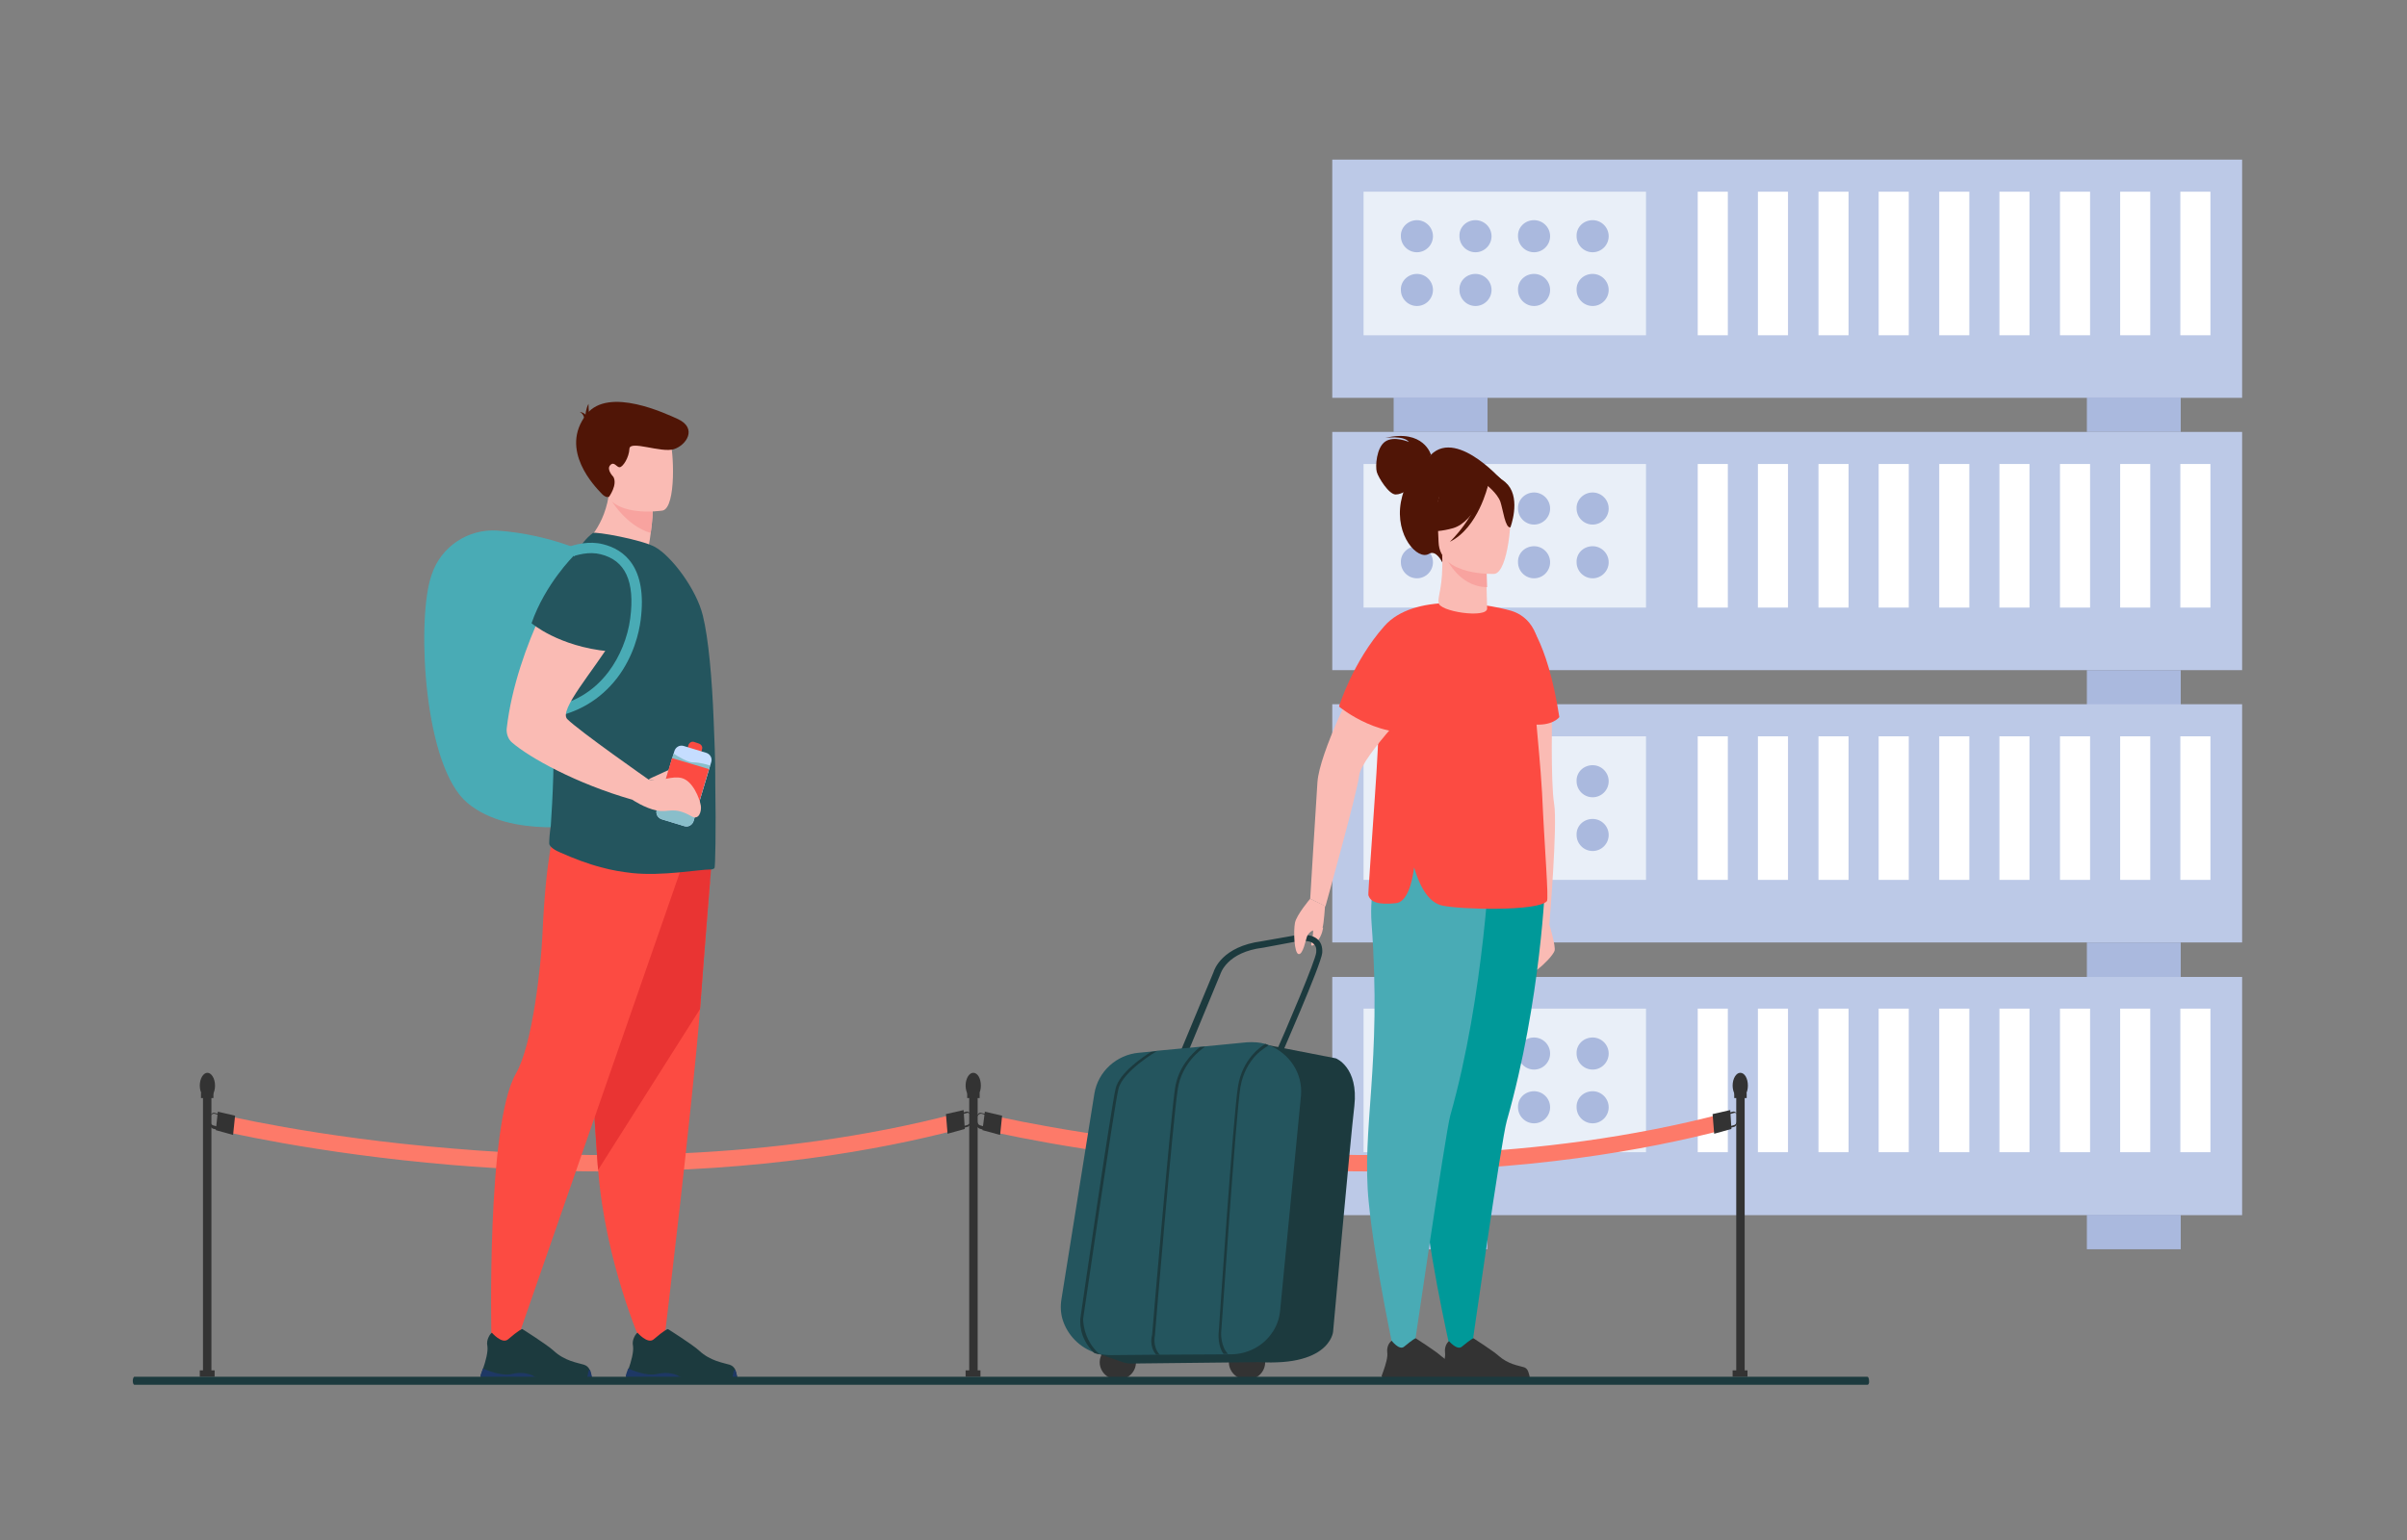 <?xml version="1.0" encoding="utf-8"?>
<!-- Generator: Adobe Illustrator 27.2.0, SVG Export Plug-In . SVG Version: 6.00 Build 0)  -->
<svg version="1.1" id="Capa_1" xmlns="http://www.w3.org/2000/svg" xmlns:xlink="http://www.w3.org/1999/xlink" x="0px" y="0px"
	 viewBox="0 0 600 384" style="enable-background:new 0 0 600 384;" xml:space="preserve">
<rect x="0" y="0" width="600" height="384" fill="#808080" stroke="none"/>
<style type="text/css">
	.st0{fill:none;}
	.st1{fill-rule:evenodd;clip-rule:evenodd;fill:#BCC9E7;}
	.st2{fill-rule:evenodd;clip-rule:evenodd;fill:#AAB9DE;}
	.st3{fill-rule:evenodd;clip-rule:evenodd;fill:#E9EFF8;}
	.st4{fill-rule:evenodd;clip-rule:evenodd;fill:#FFFFFF;}
	.st5{fill:#333333;}
	.st6{fill:#FD7A69;}
	.st7{fill:#49ABB5;}
	.st8{fill:#FC4B42;}
	.st9{fill:#E93433;}
	.st10{fill:#1C3A3E;}
	.st11{fill:#1E3865;}
	.st12{fill:#FABBB4;}
	.st13{fill:#24555E;}
	.st14{fill:#F8A39F;}
	.st15{fill:#501506;}
	.st16{fill:#C5DDFF;}
	.st17{fill:#89BECA;}
	.st18{fill:#009999;}
</style>
<rect id="Rectángulo_1359" x="0" y="0" class="st0" width="600" height="384"/>
<g>
</g>
<g>
	<g>
		<rect x="332.1" y="39.8" class="st1" width="226.8" height="59.4"/>
	</g>
	<g>
		<path class="st2" d="M347.4,99.1h23.4v8.6h-23.4V99.1L347.4,99.1z M520.2,99.1h23.4v8.6h-23.4V99.1z"/>
	</g>
	<g>
		<rect x="339.9" y="47.8" class="st3" width="70.4" height="35.8"/>
	</g>
	<g>
		<path class="st2" d="M353.2,54.9c2.2,0,4,1.8,4,4c0,2.2-1.8,4-4,4c-2.2,0-4-1.8-4-4C349.1,56.7,351,54.9,353.2,54.9L353.2,54.9z
			 M353.2,68.3c2.2,0,4,1.8,4,4c0,2.2-1.8,4-4,4c-2.2,0-4-1.8-4-4C349.1,70.1,351,68.3,353.2,68.3L353.2,68.3z M397,68.3
			c2.2,0,4,1.8,4,4c0,2.2-1.8,4-4,4s-4-1.8-4-4C392.9,70.1,394.7,68.3,397,68.3L397,68.3z M382.4,68.3c2.2,0,4,1.8,4,4
			c0,2.2-1.8,4-4,4c-2.2,0-4-1.8-4-4C378.3,70.1,380.1,68.3,382.4,68.3L382.4,68.3z M367.8,68.3c2.2,0,4,1.8,4,4c0,2.2-1.8,4-4,4
			c-2.2,0-4-1.8-4-4C363.7,70.1,365.5,68.3,367.8,68.3L367.8,68.3z M397,54.9c2.2,0,4,1.8,4,4c0,2.2-1.8,4-4,4s-4-1.8-4-4
			C392.9,56.7,394.7,54.9,397,54.9L397,54.9z M382.4,54.9c2.2,0,4,1.8,4,4c0,2.2-1.8,4-4,4c-2.2,0-4-1.8-4-4
			C378.3,56.7,380.1,54.9,382.4,54.9L382.4,54.9z M367.8,54.9c2.2,0,4,1.8,4,4c0,2.2-1.8,4-4,4c-2.2,0-4-1.8-4-4
			C363.7,56.7,365.5,54.9,367.8,54.9z"/>
	</g>
	<g>
		<path class="st4" d="M423.2,47.8h7.5v35.8h-7.5V47.8L423.2,47.8z M543.5,47.8h7.5v35.8h-7.5V47.8L543.5,47.8z M528.5,47.8h7.5
			v35.8h-7.5V47.8L528.5,47.8z M513.5,47.8h7.5v35.8h-7.5V47.8L513.5,47.8z M498.4,47.8h7.5v35.8h-7.5V47.8L498.4,47.8z M483.4,47.8
			h7.5v35.8h-7.5V47.8L483.4,47.8z M468.3,47.8h7.5v35.8h-7.5V47.8L468.3,47.8z M453.3,47.8h7.5v35.8h-7.5V47.8L453.3,47.8z
			 M438.2,47.8h7.5v35.8h-7.5V47.8z"/>
	</g>
	<g>
		<rect x="332.1" y="107.7" class="st1" width="226.8" height="59.4"/>
	</g>
	<g>
		<path class="st2" d="M347.4,167.1h23.4v8.6h-23.4V167.1L347.4,167.1z M520.2,167.1h23.4v8.6h-23.4V167.1z"/>
	</g>
	<g>
		<rect x="339.9" y="115.7" class="st3" width="70.4" height="35.8"/>
	</g>
	<g>
		<path class="st2" d="M353.2,122.8c2.2,0,4,1.8,4,4c0,2.2-1.8,4-4,4c-2.2,0-4-1.8-4-4C349.1,124.7,351,122.8,353.2,122.8
			L353.2,122.8z M353.2,136.2c2.2,0,4,1.8,4,4c0,2.2-1.8,4-4,4c-2.2,0-4-1.8-4-4C349.1,138,351,136.2,353.2,136.2L353.2,136.2z
			 M397,136.2c2.2,0,4,1.8,4,4c0,2.2-1.8,4-4,4s-4-1.8-4-4C392.9,138,394.7,136.2,397,136.2L397,136.2z M382.4,136.2
			c2.2,0,4,1.8,4,4c0,2.2-1.8,4-4,4c-2.2,0-4-1.8-4-4C378.3,138,380.1,136.2,382.4,136.2L382.4,136.2z M367.8,136.2c2.2,0,4,1.8,4,4
			c0,2.2-1.8,4-4,4c-2.2,0-4-1.8-4-4C363.7,138,365.5,136.2,367.8,136.2L367.8,136.2z M397,122.8c2.2,0,4,1.8,4,4c0,2.2-1.8,4-4,4
			s-4-1.8-4-4C392.9,124.7,394.7,122.8,397,122.8L397,122.8z M382.4,122.8c2.2,0,4,1.8,4,4c0,2.2-1.8,4-4,4c-2.2,0-4-1.8-4-4
			C378.3,124.7,380.1,122.8,382.4,122.8L382.4,122.8z M367.8,122.8c2.2,0,4,1.8,4,4c0,2.2-1.8,4-4,4c-2.2,0-4-1.8-4-4
			C363.7,124.7,365.5,122.8,367.8,122.8z"/>
	</g>
	<g>
		<path class="st4" d="M423.2,115.7h7.5v35.8h-7.5V115.7L423.2,115.7z M543.5,115.7h7.5v35.8h-7.5V115.7L543.5,115.7z M528.5,115.7
			h7.5v35.8h-7.5V115.7L528.5,115.7z M513.5,115.7h7.5v35.8h-7.5V115.7L513.5,115.7z M498.4,115.7h7.5v35.8h-7.5V115.7L498.4,115.7z
			 M483.4,115.7h7.5v35.8h-7.5V115.7L483.4,115.7z M468.3,115.7h7.5v35.8h-7.5V115.7L468.3,115.7z M453.3,115.7h7.5v35.8h-7.5V115.7
			L453.3,115.7z M438.2,115.7h7.5v35.8h-7.5V115.7z"/>
	</g>
	<g>
		<rect x="332.1" y="175.6" class="st1" width="226.8" height="59.4"/>
	</g>
	<g>
		<path class="st2" d="M347.4,235h23.4v8.6h-23.4V235L347.4,235z M520.2,235h23.4v8.6h-23.4V235z"/>
	</g>
	<g>
		<rect x="339.9" y="183.6" class="st3" width="70.4" height="35.8"/>
	</g>
	<g>
		<path class="st2" d="M353.2,190.8c2.2,0,4,1.8,4,4c0,2.2-1.8,4-4,4c-2.2,0-4-1.8-4-4C349.1,192.6,351,190.8,353.2,190.8
			L353.2,190.8z M353.2,204.2c2.2,0,4,1.8,4,4c0,2.2-1.8,4-4,4c-2.2,0-4-1.8-4-4C349.1,206,351,204.2,353.2,204.2L353.2,204.2z
			 M397,204.2c2.2,0,4,1.8,4,4c0,2.2-1.8,4-4,4s-4-1.8-4-4C392.9,206,394.7,204.2,397,204.2L397,204.2z M382.4,204.2
			c2.2,0,4,1.8,4,4c0,2.2-1.8,4-4,4c-2.2,0-4-1.8-4-4C378.3,206,380.1,204.2,382.4,204.2L382.4,204.2z M367.8,204.2c2.2,0,4,1.8,4,4
			c0,2.2-1.8,4-4,4c-2.2,0-4-1.8-4-4C363.7,206,365.5,204.2,367.8,204.2L367.8,204.2z M397,190.8c2.2,0,4,1.8,4,4c0,2.2-1.8,4-4,4
			s-4-1.8-4-4C392.9,192.6,394.7,190.8,397,190.8L397,190.8z M382.4,190.8c2.2,0,4,1.8,4,4c0,2.2-1.8,4-4,4c-2.2,0-4-1.8-4-4
			C378.3,192.6,380.1,190.8,382.4,190.8L382.4,190.8z M367.8,190.8c2.2,0,4,1.8,4,4c0,2.2-1.8,4-4,4c-2.2,0-4-1.8-4-4
			C363.7,192.6,365.5,190.8,367.8,190.8z"/>
	</g>
	<g>
		<path class="st4" d="M423.2,183.6h7.5v35.8h-7.5V183.6L423.2,183.6z M543.5,183.6h7.5v35.8h-7.5V183.6L543.5,183.6z M528.5,183.6
			h7.5v35.8h-7.5V183.6L528.5,183.6z M513.5,183.6h7.5v35.8h-7.5V183.6L513.5,183.6z M498.4,183.6h7.5v35.8h-7.5V183.6L498.4,183.6z
			 M483.4,183.6h7.5v35.8h-7.5V183.6L483.4,183.6z M468.3,183.6h7.5v35.8h-7.5V183.6L468.3,183.6z M453.3,183.6h7.5v35.8h-7.5V183.6
			L453.3,183.6z M438.2,183.6h7.5v35.8h-7.5V183.6z"/>
	</g>
	<g>
		<rect x="332.1" y="243.6" class="st1" width="226.8" height="59.4"/>
	</g>
	<g>
		<path class="st2" d="M347.4,302.9h23.4v8.6h-23.4V302.9L347.4,302.9z M520.2,302.9h23.4v8.6h-23.4V302.9z"/>
	</g>
	<g>
		<rect x="339.9" y="251.5" class="st3" width="70.4" height="35.8"/>
	</g>
	<g>
		<path class="st2" d="M353.2,258.7c2.2,0,4,1.8,4,4c0,2.2-1.8,4-4,4c-2.2,0-4-1.8-4-4C349.1,260.5,351,258.7,353.2,258.7
			L353.2,258.7z M353.2,272.1c2.2,0,4,1.8,4,4c0,2.2-1.8,4-4,4c-2.2,0-4-1.8-4-4C349.1,273.9,351,272.1,353.2,272.1L353.2,272.1z
			 M397,272.1c2.2,0,4,1.8,4,4c0,2.2-1.8,4-4,4s-4-1.8-4-4C392.9,273.9,394.7,272.1,397,272.1L397,272.1z M382.4,272.1
			c2.2,0,4,1.8,4,4c0,2.2-1.8,4-4,4c-2.2,0-4-1.8-4-4C378.3,273.9,380.1,272.1,382.4,272.1L382.4,272.1z M367.8,272.1
			c2.2,0,4,1.8,4,4c0,2.2-1.8,4-4,4c-2.2,0-4-1.8-4-4C363.7,273.9,365.5,272.1,367.8,272.1L367.8,272.1z M397,258.7c2.2,0,4,1.8,4,4
			c0,2.2-1.8,4-4,4s-4-1.8-4-4C392.9,260.5,394.7,258.7,397,258.7L397,258.7z M382.4,258.7c2.2,0,4,1.8,4,4c0,2.2-1.8,4-4,4
			c-2.2,0-4-1.8-4-4C378.3,260.5,380.1,258.7,382.4,258.7L382.4,258.7z M367.8,258.7c2.2,0,4,1.8,4,4c0,2.2-1.8,4-4,4
			c-2.2,0-4-1.8-4-4C363.7,260.5,365.5,258.7,367.8,258.7z"/>
	</g>
	<g>
		<path class="st4" d="M423.2,251.5h7.5v35.8h-7.5V251.5L423.2,251.5z M543.5,251.5h7.5v35.8h-7.5V251.5L543.5,251.5z M528.5,251.5
			h7.5v35.8h-7.5V251.5L528.5,251.5z M513.5,251.5h7.5v35.8h-7.5V251.5L513.5,251.5z M498.4,251.5h7.5v35.8h-7.5V251.5L498.4,251.5z
			 M483.4,251.5h7.5v35.8h-7.5V251.5L483.4,251.5z M468.3,251.5h7.5v35.8h-7.5V251.5L468.3,251.5z M453.3,251.5h7.5v35.8h-7.5V251.5
			L453.3,251.5z M438.2,251.5h7.5v35.8h-7.5V251.5z"/>
	</g>
</g>
<g>
	<g>
		<g>
			<rect x="241.6" y="273.1" class="st5" width="2.1" height="69.6"/>
			<path class="st5" d="M240.7,270.7c0-1.8,0.9-3.2,1.9-3.2c1.1,0,1.9,1.4,1.9,3.2c0,1.8-0.9,3.2-1.9,3.2
				C241.6,273.9,240.7,272.4,240.7,270.7z"/>
			<rect x="240.7" y="341.7" class="st5" width="3.7" height="1.6"/>
			<rect x="241.1" y="272.5" class="st5" width="3.1" height="1.3"/>
		</g>
		<path class="st6" d="M150.7,292.1c-11.8,0-24.4-0.5-37.9-1.6c-34.6-2.9-58.5-8.7-58.8-8.8l0.4-4c0.2,0.1,24.1,5.9,58.6,8.7
			c31.8,2.7,79.3,3.3,125.2-8.7l0.4,4C219.1,286.8,189.5,292.1,150.7,292.1z"/>
		<path class="st6" d="M341.9,292.1c-11.8,0-24.4-0.5-37.9-1.6c-34.6-2.9-58.5-8.7-58.8-8.8l0.4-4c0.2,0.1,24.1,5.9,58.6,8.7
			c31.8,2.7,79.3,3.3,125.2-8.7l0.4,4C410.2,286.8,380.7,292.1,341.9,292.1z"/>
		<g>
			<rect x="50.6" y="273.1" class="st5" width="2.1" height="69.6"/>
			<path class="st5" d="M49.8,270.7c0-1.8,0.9-3.2,1.9-3.2s1.9,1.4,1.9,3.2c0,1.8-0.9,3.2-1.9,3.2S49.8,272.4,49.8,270.7z"/>
			<rect x="49.8" y="341.7" class="st5" width="3.7" height="1.6"/>
			<rect x="50.1" y="272.5" class="st5" width="3.1" height="1.3"/>
		</g>
		<polygon class="st5" points="58.6,278.2 58.1,283 53.8,281.8 54.3,277.2 		"/>
		<path class="st5" d="M56.3,278.7c-0.2-0.4-0.4-0.6-0.6-0.7c0,0,0,0,0,0c0,0,0,0,0,0h0c0,0,0,0-0.1,0l-1.3-0.3l-0.8-0.2
			c-0.3-0.1-0.6,0-0.8,0.3c0,0,0,0-0.1,0.1c-0.2,0.3-0.4,0.8-0.5,1.3c-0.1,0.8,0.1,1.5,0.5,1.9c0.1,0.1,0.3,0.2,0.4,0.3l0.7,0.2
			l0.3,0.1l1.1,0.3c0.1,0,0.1,0,0.2,0c0.6,0,1.1-0.7,1.1-1.6C56.5,279.6,56.5,279.1,56.3,278.7z M56.2,280c-0.1,0.8-0.5,1.4-1,1.2
			l-1.1-0.3l-0.3-0.1l-0.7-0.2c-0.2-0.1-0.4-0.2-0.5-0.4c-0.2-0.3-0.3-0.8-0.3-1.3c0-0.3,0.1-0.6,0.3-0.8c0-0.1,0.1-0.1,0.1-0.1
			c0.2-0.2,0.4-0.3,0.7-0.3l0.7,0.2h0l0.2,0.1l1.1,0.3c0.2,0.1,0.4,0.3,0.6,0.6C56.2,279.2,56.3,279.6,56.2,280z"/>
		<polygon class="st5" points="236.2,282.7 235.8,277.8 240.2,276.8 240.5,281.5 		"/>
		<path class="st5" d="M242.2,278.8c-0.1-0.6-0.3-1.1-0.6-1.4c-0.2-0.2-0.5-0.3-0.8-0.2l-0.7,0.2l-1.4,0.3c-0.1,0-0.1,0-0.2,0.1
			c-0.2,0.1-0.3,0.2-0.4,0.4c-0.3,0.4-0.5,1.1-0.4,1.7c0,0.5,0.2,1,0.5,1.3c0.1,0.1,0.2,0.2,0.2,0.2l0,0c0.2,0.1,0.4,0.2,0.6,0.1
			l1.3-0.3l0.8-0.2c0.1,0,0.3-0.1,0.4-0.2c0.1-0.1,0.3-0.3,0.3-0.5C242.2,279.8,242.2,279.3,242.2,278.8z M241.8,279.9
			c0,0.1-0.1,0.2-0.1,0.2c-0.1,0.2-0.3,0.3-0.5,0.4l-0.7,0.2l-1.3,0.3c-0.2,0.1-0.5,0-0.6-0.3c0,0,0,0,0,0c-0.2-0.2-0.3-0.6-0.4-1
			c0-0.4,0-0.8,0.2-1.1v0c0.1-0.3,0.3-0.5,0.6-0.6l1.4-0.3l0.7-0.2c0.3-0.1,0.5,0.1,0.7,0.4c0.2,0.2,0.3,0.5,0.3,0.9
			C242,279.2,241.9,279.6,241.8,279.9z"/>
		<g>
			<rect x="432.8" y="273.1" class="st5" width="2.1" height="69.6"/>
			<path class="st5" d="M431.9,270.7c0-1.8,0.9-3.2,1.9-3.2c1.1,0,1.9,1.4,1.9,3.2c0,1.8-0.9,3.2-1.9,3.2
				C432.8,273.9,431.9,272.4,431.9,270.7z"/>
			<rect x="431.9" y="341.7" class="st5" width="3.7" height="1.6"/>
			<rect x="432.3" y="272.5" class="st5" width="3.1" height="1.3"/>
		</g>
		<polygon class="st5" points="249.8,278.2 249.3,283 244.9,281.8 245.5,277.2 		"/>
		<path class="st5" d="M247.4,278.7c-0.2-0.4-0.4-0.6-0.6-0.7c0,0,0,0,0,0c0,0,0,0,0,0h0c0,0,0,0-0.1,0l-1.3-0.3l-0.8-0.2
			c-0.3-0.1-0.6,0-0.8,0.3c0,0,0,0-0.1,0.1c-0.2,0.3-0.4,0.8-0.5,1.3c-0.1,0.8,0.1,1.5,0.5,1.9c0.1,0.1,0.3,0.2,0.4,0.3l0.7,0.2
			l0.3,0.1l1.1,0.3c0.1,0,0.1,0,0.2,0c0.6,0,1.1-0.7,1.1-1.6C247.7,279.6,247.6,279.1,247.4,278.7z M247.4,280
			c-0.1,0.8-0.5,1.4-1,1.2l-1.1-0.3l-0.3-0.1l-0.7-0.2c-0.2-0.1-0.4-0.2-0.5-0.4c-0.2-0.3-0.3-0.8-0.3-1.3c0-0.3,0.1-0.6,0.3-0.8
			c0-0.1,0.1-0.1,0.1-0.1c0.2-0.2,0.4-0.3,0.7-0.3l0.7,0.2h0l0.2,0.1l1.1,0.3c0.2,0.1,0.4,0.3,0.6,0.6
			C247.4,279.2,247.4,279.6,247.4,280z"/>
		<polygon class="st5" points="427.3,282.7 426.9,277.8 431.3,276.8 431.6,281.5 		"/>
		<path class="st5" d="M433.3,278.8c-0.1-0.6-0.3-1.1-0.6-1.4c-0.2-0.2-0.5-0.3-0.8-0.2l-0.7,0.2l-1.4,0.3c-0.1,0-0.1,0-0.2,0.1
			c-0.2,0.1-0.3,0.2-0.4,0.4c-0.3,0.4-0.5,1.1-0.4,1.7c0,0.5,0.2,1,0.5,1.3c0.1,0.1,0.1,0.2,0.2,0.2l0,0c0.2,0.1,0.4,0.2,0.6,0.1
			l1.3-0.3l0.8-0.2c0.1,0,0.3-0.1,0.4-0.2c0.1-0.1,0.3-0.3,0.3-0.5C433.3,279.8,433.4,279.3,433.3,278.8z M432.9,279.9
			c0,0.1-0.1,0.2-0.1,0.2c-0.1,0.2-0.3,0.3-0.4,0.4l-0.7,0.2l-1.3,0.3c-0.2,0.1-0.5,0-0.6-0.3c0,0,0,0,0,0c-0.2-0.2-0.3-0.6-0.4-1
			c0-0.4,0-0.8,0.2-1.1v0c0.1-0.3,0.3-0.5,0.6-0.6l1.4-0.3l0.7-0.2c0.3-0.1,0.5,0.1,0.7,0.4c0.2,0.2,0.3,0.5,0.3,0.9
			C433.1,279.2,433,279.6,432.9,279.9z"/>
	</g>
	<g id="man_2_">
		<path class="st7" d="M147.2,138.3c0,0-9.5-5-23.2-6c-7.3-0.5-14.1,4-16.4,11c-0.1,0.4-0.3,0.8-0.4,1.3
			c-3.2,11.5-1.5,46.5,9.3,55.6c10.8,9.1,30.6,5.3,30.6,5.3V138.3z"/>
		<path class="st8" d="M177,219.8c0,0-1.2,14.4-2.5,31.8c-1.8,23.6-8.9,82.4-8.9,82.4s1.5,2.3-5.8,0.8c0,0-8.9-20-10.7-43.1
			c0-0.4-0.1-0.8-0.1-1.1c-1.7-23.4-4.4-72.8-4.4-72.8L177,219.8z"/>
		<path class="st9" d="M177.4,214.8c0,0-1.6,19.4-2.9,36.8l-25.4,40.1c0-0.4-0.1-0.8-0.1-1.1c-1.7-23.4-4.4-72.8-4.4-72.8
			L177.4,214.8z"/>
		<path class="st8" d="M171.7,211.1l-43.6,125.4c0,0-4.6-0.9-5.6-2.9c0,0-1.3-53.1,6.1-65.9c4.2-7.2,6.3-27.5,6.6-34.4
			c0.9-20.4,3-25.9,3-25.9L171.7,211.1z"/>
		<g>
			<path class="st10" d="M158.8,344.3h3.5c1.2-0.2,2.1-0.5,3.3-0.7c1.9-0.2,2.7,0.5,2.9,0.7c0,0,0,0,0,0h15.1c0.4-0.5,0-1.8-0.3-2.7
				c-0.2-0.6-0.8-1.1-1.4-1.3c-1.6-0.5-4.8-0.9-7.6-3.5c-1.6-1.5-7.8-5.4-7.8-5.4l0,0c-0.1,0-0.8,0.2-3.6,2.6c-1.5,1.2-4-1.7-4-1.7
				s-0.5,0.4-0.8,1.1c-0.3,0.6-0.5,1.4-0.3,2.3c0.2,1.4-0.5,3.9-1.1,5.6c-0.4,1-0.6,1.8-0.6,1.8S155.7,343.9,158.8,344.3z"/>
			<path class="st11" d="M158.8,344.3h3.5c1.2-0.2,2.1-0.6,3.3-0.7c1.9-0.2,2.7,0.5,2.9,0.7c0,0,0,0,0,0h15.1c0.4-0.5,0-1.8-0.3-2.7
				c-0.5-0.4-0.6,1.8-0.8,2.1c-0.3,0.3-12.3,0.1-13-0.4c-0.7-0.5-2.8-1.4-5.7-0.7c-2.5,0.6-6.3-0.9-7.2-1.4c-0.4,1-0.6,1.8-0.6,1.8
				S155.7,343.9,158.8,344.3z"/>
		</g>
		<g>
			<path class="st10" d="M122.5,344.3h3.5c1.2-0.2,2.1-0.5,3.3-0.7c1.9-0.2,2.7,0.5,2.9,0.7c0,0,0,0,0,0h15.1c0.4-0.5,0-1.8-0.3-2.7
				c-0.2-0.6-0.8-1.1-1.4-1.3c-1.6-0.5-4.8-0.9-7.6-3.5c-1.6-1.5-7.8-5.4-7.8-5.4l0,0c-0.1,0-0.8,0.2-3.6,2.6c-1.5,1.2-4-1.7-4-1.7
				s-0.5,0.4-0.8,1.1c-0.3,0.6-0.5,1.4-0.3,2.3c0.2,1.4-0.5,3.9-1.1,5.6c-0.4,1-0.6,1.8-0.6,1.8S119.5,343.9,122.5,344.3z"/>
			<path class="st11" d="M122.6,344.3h3.5c1.2-0.2,2.1-0.6,3.3-0.7c1.9-0.2,2.7,0.5,2.9,0.7c0,0,0,0,0,0h15.1c0.4-0.5,0-1.8-0.3-2.7
				c-0.5-0.4-0.6,1.8-0.8,2.1c-0.3,0.3-12.3,0.1-13-0.4c-0.7-0.5-2.8-1.4-5.7-0.7c-2.5,0.6-6.3-0.9-7.2-1.4c-0.4,1-0.6,1.8-0.6,1.8
				S119.5,343.9,122.6,344.3z"/>
		</g>
		<path class="st12" d="M144.9,136.3c0,0,14.1,7,22.3,4.4c0,0-2-2.6-5.5-4.5c0.2-1.2,0.4-2.3,0.5-3.2c0.5-3.5,0.5-5.5,0.5-5.5
			l-8.7-7l-1.9-1.6c0.1,1.7,0,3.2-0.3,4.6c0,0.1,0,0.2-0.1,0.3C150.3,132.3,144.9,136.3,144.9,136.3z"/>
		<path class="st13" d="M136.9,210.3c0,0.9,1.8,1.9,2.6,2.2c3.6,1.6,7,2.9,10.5,3.8c2.5,0.7,5,1.1,7.6,1.4
			c7.6,0.8,16.5-0.9,19.6-0.9c0.3,0,0.6-0.1,0.9-0.3c0.2-0.2,0.4-9.4,0.2-21.1c0-0.4,0-0.9,0-1.4v-0.2c0-4.5-0.2-9.3-0.4-14.1
			c-0.4-10.5-1.3-20.6-2.7-26.2c-1.6-6.6-7.8-14.8-11.9-17.1c-3.5-1.9-14.9-3.9-15.5-3.5c-6.7,5-10.4,19.8-10.3,36.7
			c0,0.5,0,1.1,0,1.6c0,1.7,0.1,3.5,0.2,5.3c0.7,12.4,0,23.2-0.4,29.4C137,207.9,136.9,209.3,136.9,210.3z"/>
		<path class="st14" d="M151.7,123.7c0,0,0,0,0.1,0.1c0.5,1,4.3,7.3,10.4,9.1c0.5-3.5,0.5-5.5,0.5-5.5l-8.7-7
			c-1.1,1.3-1.9,2.6-2.2,3C151.7,123.7,151.7,123.7,151.7,123.7z"/>
		<path class="st12" d="M165.2,127.3c0,0-13.5,2.2-14.8-6.2c-1.3-8.4-3.9-13.8,4.7-15.6c8.6-1.8,10.7,1.2,11.8,3.9
			C168,112.1,168.6,126.5,165.2,127.3z"/>
		<path class="st15" d="M152.9,118.9c0,0-1.8-1.8-0.8-2.9c1-1.1,1.6,0.6,2.4,0.5c0.8-0.1,2.3-2.4,2.4-4.6c0.1-2.2,7.9,1.1,11.1,0.1
			c3.1-1,5.9-5.2,1-7.5c-2.9-1.3-17.3-8.2-22.8-1.2c-7,8.9,2.3,18.2,3.6,19.6c1.2,1.4,2,1,2,1S154,120.9,152.9,118.9z"/>
		<path class="st15" d="M145.9,104.1c0-0.7,0.2-2.4,0.8-3.4c0,0,0,1.8,0.2,2.7C147.1,104.3,145.9,104.1,145.9,104.1z"/>
		<path class="st15" d="M144.5,102.7c0,0,1.7,0.2,1.8,1.5l-0.6,0.8C145.7,105,145.8,103.3,144.5,102.7z"/>
		<g>
			<path class="st7" d="M137.1,179l-0.4-2.6c6.3-1,11.3-4,15-8.9c2.8-3.7,4.8-8.6,5.4-13.3c1.2-9.2-1.2-14.5-7.4-16
				c-5.6-1.4-12,3-12.1,3l-1.5-2.1c0.3-0.2,7.5-5.1,14.2-3.4c5.3,1.3,11.1,5.7,9.4,18.9c-0.4,3.1-1.7,9-5.9,14.5
				C149.6,174.5,144,177.8,137.1,179z"/>
		</g>
		<path class="st12" d="M161.7,194.3c0,0,1.8-0.9,2.8-1.3c1-0.4,2.9-1.6,3-0.8c0.1,0.8,0.9,2.4-0.9,2.7
			C164.8,195.2,161.7,194.3,161.7,194.3z"/>
		<g>
			<path class="st8" d="M172.1,188l1.3,0.4c0.6,0.2,1.2-0.2,1.4-0.8l0.2-0.8c0.2-0.6-0.2-1.2-0.8-1.4L173,185
				c-0.6-0.2-1.2,0.2-1.4,0.8l-0.2,0.8C171.2,187.2,171.5,187.8,172.1,188z"/>
			<path class="st16" d="M168.1,187.3l-4.4,14.7c-0.3,1,0.3,2,1.3,2.3l5.6,1.7c1,0.3,2-0.3,2.3-1.3l4.4-14.7c0.3-1-0.3-2-1.3-2.3
				l-5.6-1.7C169.4,185.7,168.4,186.3,168.1,187.3z"/>
			<path class="st17" d="M167.9,187.9l-4.2,14.1c-0.3,1,0.3,2,1.3,2.3l5.6,1.7c1,0.3,2-0.3,2.3-1.3l4.1-13.8
				c-0.8-0.3-2.7-0.8-4.1-0.8C171.6,190.2,169.1,188.7,167.9,187.9z"/>
			
				<rect x="165.9" y="190.4" transform="matrix(-0.959 -0.285 0.285 -0.959 278.814 430.855)" class="st8" width="9.6" height="9.6"/>
		</g>
		<path class="st12" d="M169.9,194c-2.5-0.6-4.8,0.9-8.2,0.4c0,0-17.3-12.1-20.3-15.1c-2.2-2.2,6.6-12.1,11.2-19.7
			c-0.2,0-0.5-0.1-0.7-0.2c-3.5-2.1-10.5-5.8-16.3-6.4c-0.2,0-0.4-0.1-0.6-0.2c-3.7,8-7.5,18.4-8.7,28.9c-0.1,1.3,0.4,2.7,1.4,3.5
			c4.3,3.7,15.9,10.2,29.9,14.2c0,0,3.1,2.1,6.1,2.7c3,0.6,4.2-1.1,8.6,1.4c2,1.2,2.6-1.3,2.4-2.6
			C174.4,199.1,172.7,194.7,169.9,194z"/>
		<path class="st13" d="M143,138.6c0,0-7.1,7-10.5,16.8c0,0,6.7,5.8,19.2,7c0,0,5.1-9.5,1.4-14.3C149.3,143.3,143,138.6,143,138.6z"
			/>
	</g>
	<g>
		<g>
			<path class="st12" d="M386.9,176.8c0,0-0.4,18.3,0.5,23.6c0.9,5.3-1.2,30.2-1.2,30.2L382,230c0,0-10.7-40.5-9.6-45.7
				C373.4,179.1,386.9,176.8,386.9,176.8z"/>
			<g>
				<path class="st12" d="M386.2,230.5c0,0,1.7,5.6,1.3,6.6c-0.4,1.1-2.5,3.3-4.2,4.6c-1.7,1.3-0.2-3.6,0.1-5.1
					c0.3-1.6-2.2-1.7-1.8-4.2c0.4-2.5,0.4-2.5,0.4-2.5L386.2,230.5z"/>
				<path class="st12" d="M381.6,232.5c0,0,0,4.6,0,5.5c0,0.9,0.9,0.1,1-0.7c0.1-0.8,1-2.1,1.4-2.2
					C384.3,234.9,381.6,232.5,381.6,232.5z"/>
			</g>
		</g>
		<path class="st18" d="M355.3,301.1c1.5,15.5,7.1,39.3,7.1,39.3l4.3-3.1c0,0,7.6-53.5,8.9-57.8c8.6-30.2,9.6-59.9,9.6-59.9
			l-25.3-7.5c-2.6,4.3-4.6,11.5-4,19.5C358.7,266.8,353.5,282.5,355.3,301.1z"/>
		<path class="st12" d="M329.8,231.3c0,0-0.1,1.7-1.4,3.4c-0.3,0.4-1.2,1.4-1.5,1c-0.3-0.4,0.9-3,0.2-4.7
			C326.8,230.4,329.8,231.3,329.8,231.3z"/>
		<path class="st5" d="M380.9,341.9c-0.2-0.5-0.6-0.9-1.1-1c-1.3-0.4-3.8-0.7-6.2-2.8c-1.3-1.2-6.3-4.4-6.3-4.4l0,0
			c-0.1,0-0.6,0.2-2.9,2.1c-1.2,1-3.2-1.4-3.2-1.4s-0.4,0.3-0.7,0.9c-0.2,0.5-0.4,1.1-0.3,1.9c0.2,1.1-0.4,3.1-0.9,4.5
			c-0.3,0.8-0.5,1.4-0.5,1.4s-0.1,0.7,2.3,1h2.9c1-0.2,1.7-0.4,2.7-0.6c1.5-0.2,2.2,0.4,2.3,0.6c0,0,0,0,0,0h12.2
			C381.5,343.7,381.2,342.7,380.9,341.9z"/>
		<path class="st7" d="M341.2,299.9c1.5,15.5,6.8,39.8,6.8,39.8l3.8,1.2c0,0,8.5-58.3,9.7-62.7c8.6-30.2,10-66.1,10-66.1l-25.6-1.3
			c-2.6,4.3-4.6,11.5-4,19.5C344.5,265.6,339.3,281.3,341.2,299.9z"/>
		<path class="st5" d="M366.5,341.9c-0.2-0.5-0.6-0.9-1.1-1c-1.3-0.4-3.8-0.7-6.2-2.8c-1.3-1.2-6.3-4.4-6.3-4.4l0,0
			c-0.1,0-0.6,0.2-2.9,2.1c-1.2,1-3.1-1.5-3.1-1.5s-0.5,0.4-0.8,1c-0.2,0.5-0.4,1.1-0.3,1.9c0.2,1.1-0.4,3.1-0.9,4.5
			c-0.3,0.8-0.5,1.4-0.5,1.4s-0.1,0.7,2.3,1h2.9c1-0.2,1.7-0.4,2.7-0.6c1.5-0.2,2.2,0.4,2.3,0.6c0,0,0,0,0,0h12.2
			C367.1,343.7,366.8,342.7,366.5,341.9z"/>
		<g>
			<path class="st5" d="M282.8,338c1,2.2-0.1,4.8-2.4,5.7c-2.3,0.9-4.9-0.1-5.9-2.3c-1-2.2,0.1-4.8,2.4-5.7
				C279.2,334.8,281.8,335.8,282.8,338z"/>
			<path class="st5" d="M315,338c1,2.2-0.1,4.8-2.4,5.7c-2.3,0.9-4.9-0.1-5.9-2.3c-1-2.2,0.1-4.8,2.4-5.7
				C311.4,334.8,314,335.8,315,338z"/>
			<path class="st10" d="M273.6,337.5l6.4,2.2c0.6,0.2,1.3,0.3,2,0.3l36.2-0.4l3.9-6.4L273.6,337.5z"/>
			<g>
				<path class="st10" d="M294.1,267.3l10.1-24.4l0,0c0.1-0.2,1.6-5.5,10.7-6.6l0,0l7.5-1.4c1-0.2,3.8-0.7,5,0.4
					c0.6,0.5,0.8,1.2,0.7,2.2c-0.2,2-6.9,17.9-11.4,28l1.4,0.6c1.1-2.6,11.2-25.5,11.5-28.5c0.1-1.5-0.3-2.7-1.3-3.5
					c-2.1-1.7-6-0.8-6.4-0.7l-7.4,1.3c-9.8,1.3-11.8,7-12,7.7l-10.1,24.3L294.1,267.3z"/>
			</g>
			<path class="st10" d="M313.5,260.1l19.5,3.8c0,0,5.7,2.2,4.6,11.9c-1,8.5-5.3,56.3-5.3,56.3s-0.9,10-22.8,7.1L313.5,260.1z"/>
			<path class="st13" d="M324.3,273.2l-5.2,53.6c-0.2,2.2-1,4.2-2.2,5.8c-2.2,3.1-6,5.1-10.1,5.1l-18.1,0.1l-0.4,0l-11.3,0.1
				c-1.1,0-2.2-0.1-3.3-0.4c-0.2-0.1-0.5-0.1-0.7-0.2c-3.9-1.3-6.9-4.4-8.1-8.2c-0.5-1.6-0.6-3.4-0.3-5.2l8.2-51.2
				c0.9-5.5,5.5-9.7,11.1-10.2l3.2-0.3l0.8-0.1l0,0l0.6-0.1l10.7-1l1.3-0.1l10.3-1c1.6-0.1,3.2,0,4.6,0.4c0.1,0,0.2,0.1,0.3,0.1
				l0.6,0.2C321.3,262.6,324.8,267.5,324.3,273.2z"/>
			<g>
				<g>
					<path class="st10" d="M288.4,262.1c-0.1,0-8.5,5-9.6,9.4c-1.1,4.5-8.7,56.8-8.8,57.3c0,0-0.2,5.1,4.1,8.9l-0.6-0.1
						c-0.2-0.1-0.5-0.1-0.7-0.2c-4.1-3.9-3.5-8.4-3.5-8.6c0.3-2.2,7.7-52.9,8.8-57.4c1-4,6.9-7.9,8.8-9.1l0.8-0.1l0,0L288.4,262.1z"
						/>
				</g>
				<g>
					<path class="st10" d="M300.4,261c-1.2,0.8-5.8,4.2-6.8,10.5c-1.2,7.4-5.7,60.9-5.7,61.4l0,0l0,0c0,0-0.7,2.9,1.2,4.9l-0.5,0
						l-0.4,0c-1.8-2.1-1.1-4.7-1-5c0.1-1.7,4.6-54.1,5.7-61.4c0.8-5.4,4.3-8.8,6.2-10.3L300.4,261z"/>
				</g>
				<g>
					<path class="st10" d="M316.2,260.7c0,0-1.8,1-3.3,2.6c-1.5,1.7-3.1,4.2-3.7,7.8c-1.2,7.4-4.7,60.7-4.8,61.2l0,0l0,0
						c0,0-0.2,3.3,1.7,5.3l-1.1,0c-1.4-1.8-1.3-5-1.2-5.4c0.1-1.7,3.6-54,4.8-61.3c1.1-6.9,5.8-10,6.8-10.6c0.1,0,0.2,0.1,0.3,0.1
						L316.2,260.7z"/>
				</g>
			</g>
		</g>
		<path class="st8" d="M385.6,224.7c-2.2,2.6-21.7,2.1-26.1,1.1c-3-0.7-5.3-3.8-7-9.5c-0.5,4-1.8,8.6-4.5,8.9
			c-4.5,0.5-6.4-0.3-6.9-2c-0.1-0.3,0.8-12.2,1.6-24.3c0.6-8.3,1-16.6,1.1-21.2c0-0.6,0-1.1,0-1.5c-7.2-0.4-10-0.1-10-0.1
			s3.4-11.1,11.3-20c7.3-8.3,24.6-5.8,31.6-3.8c4.4,1.3,8.6,6.1,6.4,16.1c-1.3,5.9,0.5,15.4,1.3,29.4
			C385,211.3,386.1,224.2,385.6,224.7z"/>
		<path class="st8" d="M380.2,154.4c0,0,5.4,4.4,8.5,24.4c0,0-1.7,2.4-6.9,1.8C376.6,179.9,380.2,154.4,380.2,154.4z"/>
		<path class="st15" d="M374.2,119.6c0,0-12.6-14.3-18.7-4.7c0,0-4.7,2.1-6.3,10.3c-1.5,8.4,4.2,14.6,7,12.9
			c1.8-1.1,3.3,2.1,3.3,2.1L374.2,119.6z"/>
		<path class="st15" d="M356.7,113.4c0,0-1.8-6.5-11.4-4.2c0,0,4.6-0.7,5.9,1c0,0-3.7-1.6-5.9-0.1c-2.2,1.5-2.5,6.2-2.1,7.6
			c0.4,1.4,3,5.6,4.7,5.6c1.7,0,3.6-1.6,3.6-1.6L356.7,113.4z"/>
		<path class="st12" d="M358.6,150.2c-0.3-1.4,1.2-3.9,0.9-11.8l0.6,0.1l10.3,1.7c0,0,0.2,8.4,0.3,11.5
			C370.8,154.3,358.4,152.5,358.6,150.2z"/>
		<path class="st14" d="M370.5,140.3c0,0,0.1,3,0.2,6.1c-5.8,0-9.2-5-10.5-7.8L370.5,140.3z"/>
		<path class="st15" d="M359,137.4c0,0-3.1-4.7-4-8.7c-0.6-2.9,0.6-13.7,11.5-12.5c0,0,3.2,0.2,6.2,2.1c2.4,1.5,5.9,4.9,2.4,14.4
			l-0.9,3.2L359,137.4z"/>
		<path class="st12" d="M372.5,143.1c0,0-13.6,0.6-13.9-7.9c-0.2-8.5-2.2-14.1,6.5-14.9c8.7-0.7,10.5,2.4,11.2,5.3
			C377.1,128.4,376,142.7,372.5,143.1z"/>
		<path class="st15" d="M371.3,120c0,0-3.5,10.1-9.1,11.7c-5.7,1.6-8.2,0.2-8.2,0.2s4.3-3.6,5-9.7C359,122.1,368.4,115.3,371.3,120z
			"/>
		<path class="st15" d="M370.4,120.8c0,0,2.8,2.1,3.6,4.3c0.7,2.1,1.2,6.6,2.5,6.4c0,0,2.6-6.8-0.6-10.6
			C372.3,116.9,370.4,120.8,370.4,120.8z"/>
		<path class="st15" d="M370.9,121.1c0,0-2.4,10.5-9.5,14c0,0,7-6.6,7.5-13.5C369.3,114.8,370.9,121.1,370.9,121.1z"/>
		<path class="st12" d="M326.6,224.1c0,0-3.4,4-3.8,6c-0.4,2.1-0.2,7.6,0.9,7.8c1.1,0.2,1.8-3.6,2.1-4.4c1.2-2.5,3.6-1.3,3.9-2.3
			c0.3-0.9,0.6-5.3,0.6-5.3L326.6,224.1z"/>
		<path class="st12" d="M338.1,169.7c0,0-9.2,17.9-9.7,25.4c-0.5,7.5-1.8,29-1.8,29l3.8,1.9c0,0,7.9-28.3,8.4-32.6
			c0.5-4.8,16.1-20.6,16.1-20.6L338.1,169.7z"/>
		<path class="st8" d="M354.5,162.8h-13.7l-7,13.4c0,0,11.2,9.3,22.3,5.5C367.2,177.9,354.5,162.8,354.5,162.8z"/>
	</g>
	<path class="st10" d="M465.5,345.3h-432c-0.2,0-0.4-0.4-0.4-1l0,0c0-0.5,0.2-1,0.4-1h432c0.2,0,0.4,0.4,0.4,1l0,0
		C466,344.8,465.8,345.3,465.5,345.3z"/>
</g>
</svg>

